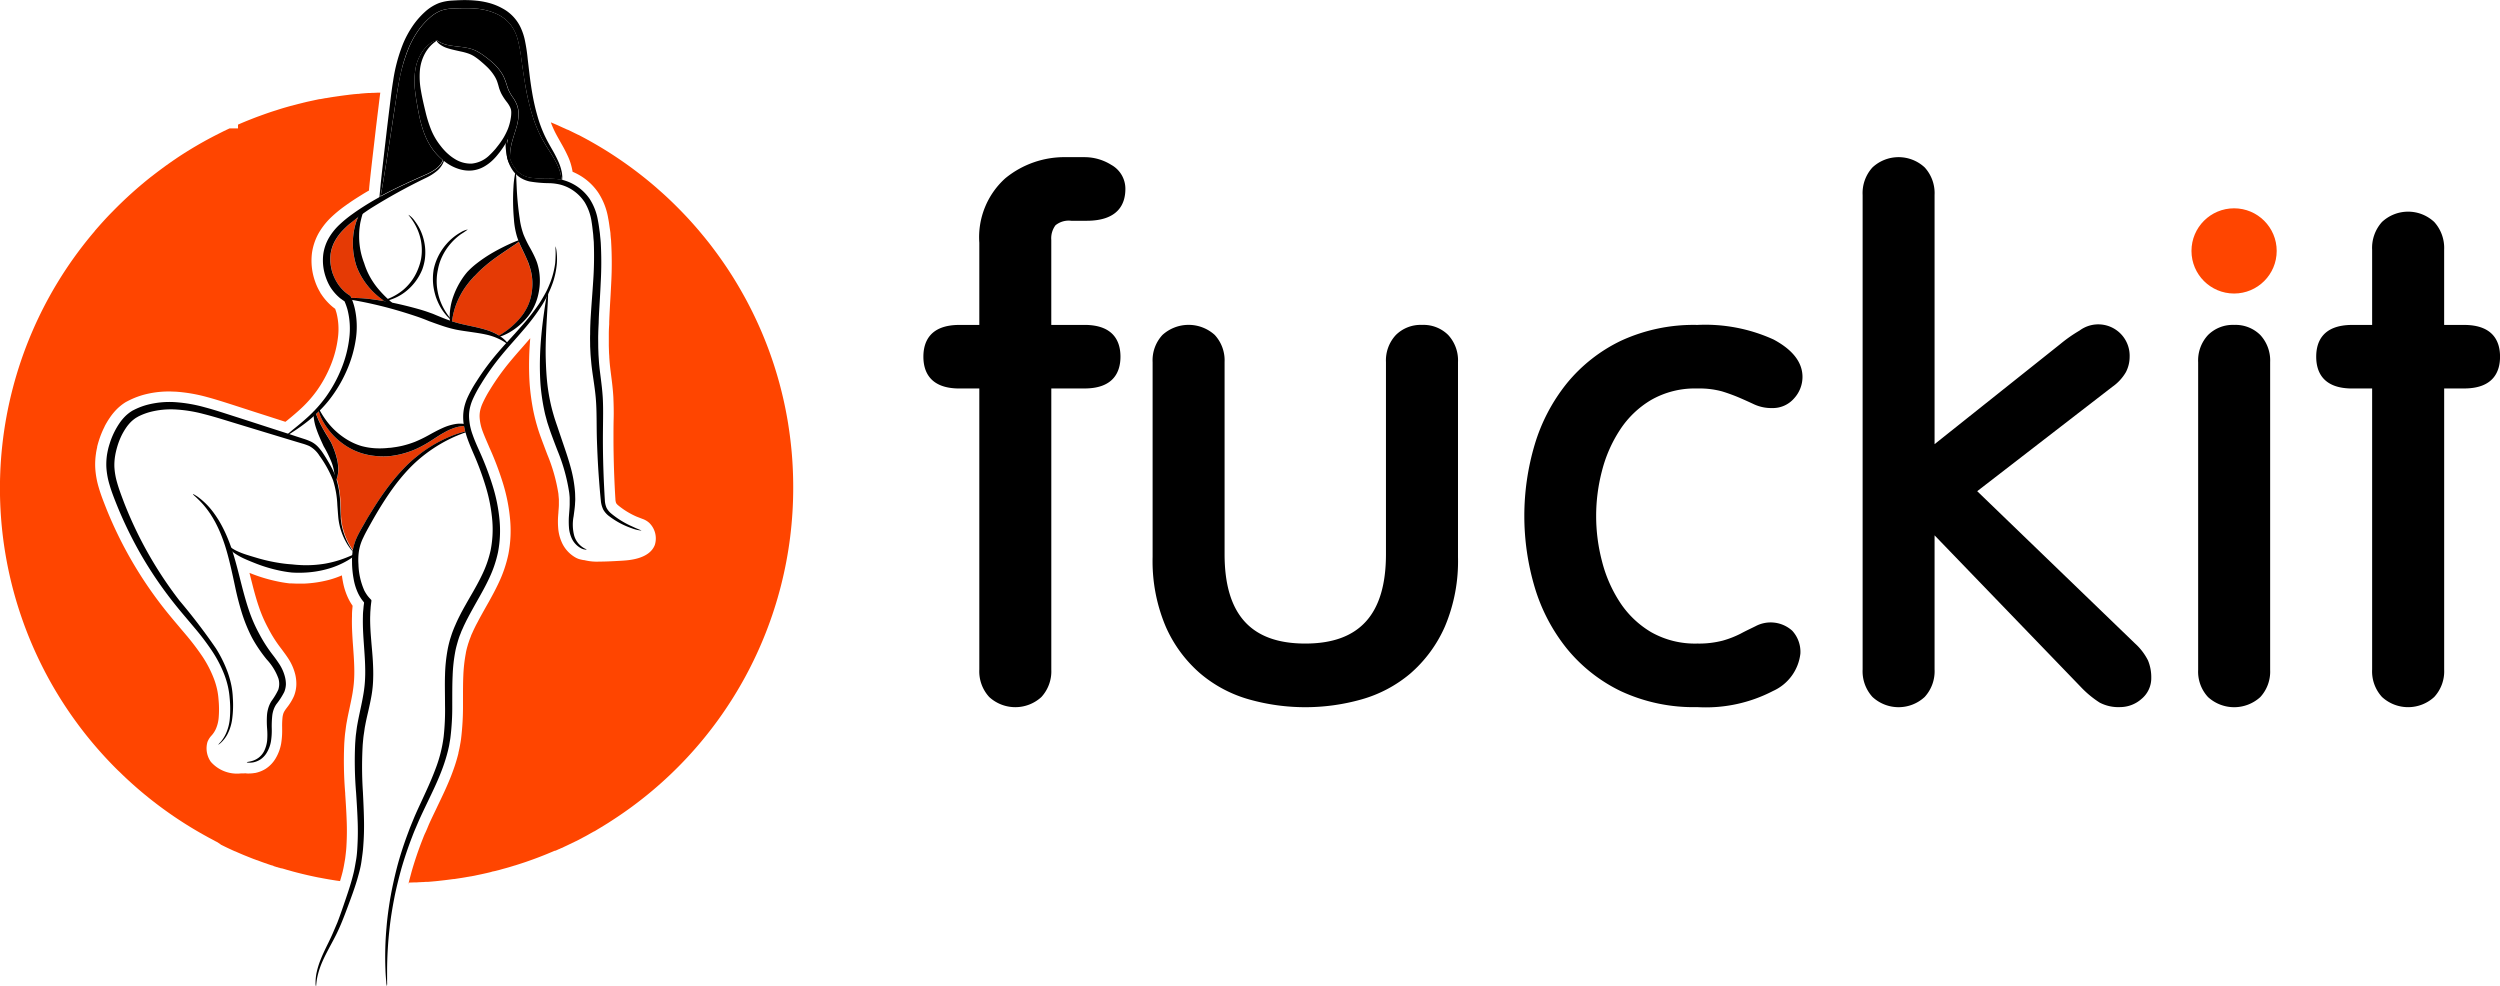<svg xmlns="http://www.w3.org/2000/svg" width="111.54" height="44" viewBox="0 0 111.54 44">
  <g id="Group_7737" data-name="Group 7737" transform="translate(-46 -11)">
    <g id="Group_10" data-name="Group 10" transform="translate(-582.488 -358.889)">
      <g id="Group_6" data-name="Group 6" transform="translate(669.685 376.9)">
        <g id="Group_5" data-name="Group 5">
          <path id="Path_12" data-name="Path 12" d="M660.808,377.425a.934.934,0,0,1,.7-.2h.686c1.431,0,1.731-.772,1.731-1.419a1.217,1.217,0,0,0-.627-1.074,2.251,2.251,0,0,0-1.166-.345h-.842a4.161,4.161,0,0,0-2.722.942,3.538,3.538,0,0,0-1.16,2.878v3.665h-.889c-1.327,0-1.606.77-1.606,1.417s.279,1.419,1.606,1.419h.889v12.538a1.693,1.693,0,0,0,.44,1.225,1.721,1.721,0,0,0,2.332,0,1.7,1.7,0,0,0,.44-1.225V384.707H662.1c1.327,0,1.606-.772,1.606-1.419s-.279-1.417-1.606-1.417h-1.481v-3.79A.973.973,0,0,1,660.808,377.425Z" transform="translate(-654.912 -374.386)"/>
          <path id="Path_13" data-name="Path 13" d="M673.492,379.187a1.566,1.566,0,0,0-1.165.449,1.661,1.661,0,0,0-.443,1.211v8.567c0,2.685-1.177,3.99-3.6,3.99s-3.6-1.3-3.6-3.99v-8.567a1.672,1.672,0,0,0-.44-1.213,1.737,1.737,0,0,0-2.331,0,1.664,1.664,0,0,0-.44,1.215v8.69a7.476,7.476,0,0,0,.582,3.1,5.879,5.879,0,0,0,1.544,2.1,5.8,5.8,0,0,0,2.19,1.16,9.214,9.214,0,0,0,4.992,0,5.832,5.832,0,0,0,2.193-1.16,5.93,5.93,0,0,0,1.542-2.1,7.487,7.487,0,0,0,.582-3.1v-8.69a1.668,1.668,0,0,0-.44-1.215A1.564,1.564,0,0,0,673.492,379.187Z" transform="translate(-651.245 -371.702)"/>
          <path id="Path_14" data-name="Path 14" d="M676.378,383.866a4.237,4.237,0,0,1,1.389-1.331,3.93,3.93,0,0,1,2.063-.511,3.857,3.857,0,0,1,1.1.129,7.909,7.909,0,0,1,.787.288q.355.154.647.292a1.846,1.846,0,0,0,.8.164,1.254,1.254,0,0,0,.987-.44,1.418,1.418,0,0,0,.368-.948c0-.65-.435-1.213-1.292-1.671a7.345,7.345,0,0,0-3.4-.65,7.725,7.725,0,0,0-3.41.708A7.067,7.067,0,0,0,674,381.8a8.017,8.017,0,0,0-1.43,2.732,11.168,11.168,0,0,0,0,6.355,8.017,8.017,0,0,0,1.43,2.735,7.06,7.06,0,0,0,2.417,1.907,7.7,7.7,0,0,0,3.41.711,6.493,6.493,0,0,0,3.38-.722,2.085,2.085,0,0,0,1.218-1.664,1.393,1.393,0,0,0-.365-1.024,1.437,1.437,0,0,0-1.637-.2c-.2.1-.421.2-.662.331a4.379,4.379,0,0,1-.8.312,4.229,4.229,0,0,1-1.135.131,3.961,3.961,0,0,1-2.063-.511,4.247,4.247,0,0,1-1.391-1.333,6.044,6.044,0,0,1-.8-1.835,7.944,7.944,0,0,1,0-4.022A6.067,6.067,0,0,1,676.378,383.866Z" transform="translate(-645.296 -371.702)"/>
          <path id="Path_15" data-name="Path 15" d="M693.943,396.084l-7.041-6.794,6.021-4.651a2.064,2.064,0,0,0,.613-.661,1.489,1.489,0,0,0,.167-.684,1.4,1.4,0,0,0-2.237-1.169,6.407,6.407,0,0,0-.857.6L685,387.191V376.074a1.7,1.7,0,0,0-.44-1.228,1.71,1.71,0,0,0-2.332,0,1.7,1.7,0,0,0-.438,1.23v21.163a1.7,1.7,0,0,0,.438,1.23,1.713,1.713,0,0,0,2.332,0,1.7,1.7,0,0,0,.44-1.23v-5.979l6.523,6.763a4.471,4.471,0,0,0,.844.7,1.8,1.8,0,0,0,.912.2,1.444,1.444,0,0,0,.948-.36,1.2,1.2,0,0,0,.441-.942,1.956,1.956,0,0,0-.145-.778A2.6,2.6,0,0,0,693.943,396.084Z" transform="translate(-639.884 -374.386)"/>
          <path id="Path_16" data-name="Path 16" d="M693,379.187a1.564,1.564,0,0,0-1.165.451,1.662,1.662,0,0,0-.441,1.215v13.723a1.666,1.666,0,0,0,.441,1.216,1.73,1.73,0,0,0,2.331,0,1.677,1.677,0,0,0,.44-1.214V380.852a1.677,1.677,0,0,0-.44-1.215A1.568,1.568,0,0,0,693,379.187Z" transform="translate(-634.518 -371.702)"/>
          <path id="Path_17" data-name="Path 17" d="M701.366,381h-.887v-3.354a1.727,1.727,0,0,0-.441-1.238,1.706,1.706,0,0,0-2.334,0,1.727,1.727,0,0,0-.438,1.238V381h-.889c-1.328,0-1.606.77-1.606,1.417s.278,1.419,1.606,1.419h.889v12.538a1.69,1.69,0,0,0,.44,1.225,1.72,1.72,0,0,0,2.331,0,1.69,1.69,0,0,0,.443-1.225V383.835h.887c1.328,0,1.606-.772,1.606-1.419S702.694,381,701.366,381Z" transform="translate(-632.628 -373.514)"/>
        </g>
        <circle id="Ellipse_3" data-name="Ellipse 3" cx="1.751" cy="1.751" r="1.751" transform="translate(56.728 2.433)" fill="#ff4500" stroke="#ff4500" stroke-width="0.3"/>
      </g>
      <g id="Group_9" data-name="Group 9" transform="translate(628.488 369.889)">
        <path id="Path_18" data-name="Path 18" d="M643.639,407.722l-.02,0-.089-.013-.006,0c-.27-.041-.533-.086-.784-.136l-.008,0-.115-.023c-.285-.058-.568-.123-.839-.193-.045-.011-.087-.022-.13-.034-.07-.017-.136-.036-.2-.055l-.078-.022-.075-.02-.151-.045-.058-.017-.009,0-.008,0-.025-.008-.019,0-.078-.025-.011,0-.056-.019-.03-.009h-.008l-.009,0,.008,0-.125-.039-.025-.009-.012-.013-.108-.028-.053-.019h0l-.061-.02-.167-.058-.017-.006,0,0-.125-.045-.146-.055-.059-.022-.014,0,0,0,0,0c-.086-.033-.2-.076-.315-.123l-.249-.1-.078-.033c-.1-.042-.2-.086-.3-.131l-.008,0-.027-.012-.019-.008c-.047-.02-.093-.042-.14-.064-.137-.062-.26-.122-.379-.181l-.025-.013-.011-.006-.008,0L638.2,406l-.028-.016-.055-.027-.1-.055-.141-.075-.059-.031-.03-.016-.129-.072-.055-.03a17.816,17.816,0,0,1-2.655-1.81c-.346-.285-.684-.586-1.005-.895q-.1-.1-.2-.192a17.771,17.771,0,0,1-1.732-1.986l-.056-.076-.025-.034a17.562,17.562,0,0,1-1.384-2.2c-.03-.055-.059-.111-.087-.167a17.681,17.681,0,0,1,2.123-19.434c.042-.051.086-.1.13-.153l0-.006c.259-.3.527-.6.8-.873a18.015,18.015,0,0,1,1.712-1.545l.016-.012.039-.028.011-.009c.192-.151.394-.3.6-.452l.03-.02.011-.008c.111-.079.224-.159.351-.245.034-.022.068-.045.1-.069l0,0a17.521,17.521,0,0,1,1.843-1.073l.115-.058.072-.036.033-.017.017-.008.129-.062h0l.1-.047.042-.019h.374v-.168c.19-.083.377-.161.558-.232.126-.05.254-.1.388-.148h0l.123-.045c.178-.064.344-.122.508-.175l.087-.028h.006l.069-.023c.1-.033.2-.064.3-.094l.069-.02c.092-.026.186-.053.279-.078l.009,0,.078-.022.067-.017.072-.019.064-.017.093-.023.076-.019.033-.008.028-.008.069-.016.076-.019.084-.019.039-.008.053-.012.154-.033h0l.1-.022.055-.011h-.006l.109-.022.019,0,.011,0,.07-.012h0l.048-.009.07-.014.052-.009.019,0,.1-.017.031-.006h.008l.039-.008.056-.009.061-.009.055-.009h.013l.04-.008.013,0,.086-.014.072-.009.047-.008.223-.03.142-.017.053-.008.076-.008c.063-.008.126-.014.19-.02l.011,0,.1-.009h.059l.022-.008c.1-.009.207-.019.32-.026l.09-.006.047,0,.028,0,.086-.006.073,0,.184-.009.03,0h0l.064,0h0c-.03.212-.054.419-.078.619l-.039.316c-.025.2-.048.405-.073.6-.068.6-.134,1.154-.189,1.628-.056.5-.1.889-.123,1.16l0,.042q-.178.1-.346.206c-.262.161-.49.312-.7.463a5.754,5.754,0,0,0-.664.546,3.132,3.132,0,0,0-.55.711,2.572,2.572,0,0,0-.282.834,2.767,2.767,0,0,0,.136,1.3,2.5,2.5,0,0,0,.228.488l0,.006.016.031.02.025,0,0a2.6,2.6,0,0,0,.517.582l.013.011.092.07.006,0h0c.025.064.047.137.065.2a2.943,2.943,0,0,1,.066,1.056,4.807,4.807,0,0,1-.323,1.26,5.545,5.545,0,0,1-.633,1.155,5.356,5.356,0,0,1-.772.853c-.2.182-.387.335-.536.457l-.084.067-.106-.034-.641-.207-.591-.189-.776-.251-.26-.084c-.36-.115-.734-.235-1.105-.335a7.078,7.078,0,0,0-1.422-.246c-.094,0-.187-.008-.281-.008a4.31,4.31,0,0,0-1.1.136,3.574,3.574,0,0,0-.61.221c-.037.017-.069.034-.1.048l-.034.019c-.027.012-.059.031-.1.051l-.008.006c-.028.017-.053.033-.079.051a2.435,2.435,0,0,0-.25.2l0,0a2.588,2.588,0,0,0-.371.438,3.644,3.644,0,0,0-.234.39l0,.008a3.976,3.976,0,0,0-.249.608c-.045.139-.07.239-.081.284l0,.023c-.009.042-.03.129-.051.259l0,.009a3.3,3.3,0,0,0-.036.65,3.82,3.82,0,0,0,.164.909c.087.3.206.6.352.97a18.133,18.133,0,0,0,2.649,4.52c.189.235.384.466.572.688.1.122.206.243.306.363a11.158,11.158,0,0,1,.752.992,5.11,5.11,0,0,1,.5.973,3.393,3.393,0,0,1,.14.466,3.041,3.041,0,0,1,.065.447,4.537,4.537,0,0,1,.008.82v0a1.575,1.575,0,0,1-.131.518,1.155,1.155,0,0,1-.167.26l-.009.011a.877.877,0,0,0-.187.285v-.008a1.039,1.039,0,0,0,.143.907,1.551,1.551,0,0,0,1.338.519c.067,0,.139,0,.21-.006a.582.582,0,0,0,.078.009.805.805,0,0,0,.089,0,1.578,1.578,0,0,0,.242-.022l.016,0a1.412,1.412,0,0,0,.474-.187l0,0a1.412,1.412,0,0,0,.457-.486,1.967,1.967,0,0,0,.234-.644,3.522,3.522,0,0,0,.044-.653v-.07a3.651,3.651,0,0,1,.017-.444.966.966,0,0,1,.039-.176.61.61,0,0,1,.07-.133l.006-.011c.025-.037.058-.081.092-.126a2.364,2.364,0,0,0,.3-.493,1.492,1.492,0,0,0,.109-.508,1.775,1.775,0,0,0-.047-.46,2.312,2.312,0,0,0-.309-.712c-.1-.154-.2-.285-.284-.4l-.042-.056a5.745,5.745,0,0,1-.535-.828l-.034-.065a6.049,6.049,0,0,1-.418-.957c-.092-.265-.19-.6-.3-1.038-.026-.1-.055-.212-.081-.32l-.041-.162.13.052a7.107,7.107,0,0,0,1.122.33c.271.058.482.081.55.089l.011,0,.03,0h.036c.053,0,.162.009.313.009q.11,0,.22,0a5.216,5.216,0,0,0,1.137-.168,4.261,4.261,0,0,0,.575-.2c.013.1.026.187.044.276a2.986,2.986,0,0,0,.239.748,2.322,2.322,0,0,0,.195.332l-.013.147c-.009.084-.013.165-.014.237l0,.079v.009c-.013.4.009.767.033,1.14l.017.234c.017.242.034.471.042.674.013.271.014.5.006.67v.006a4.977,4.977,0,0,1-.059.6l-.006.04c0,.014-.036.237-.123.638l-.026.125c-.037.168-.078.36-.117.58-.016.08-.027.154-.037.224l-.008.061-.02.159c-.019.129-.028.259-.038.384l-.008.112a17.432,17.432,0,0,0,.041,2.245l0,.036c.025.376.05.764.064,1.151a11.217,11.217,0,0,1-.01,1.172v.009c-.008.145-.025.292-.044.449l-.014.108-.023.133c-.025.145-.048.282-.081.41l0,.006c-.037.154-.081.305-.123.447Z" transform="translate(-628.488 -368.416)" fill="#ff4500"/>
        <path id="Path_19" data-name="Path 19" d="M640.169,407.4c.047-.192.1-.39.154-.591.128-.447.285-.915.469-1.389l.044-.111c.031-.081.062-.159.1-.234s.153-.358.153-.358c.1-.226.209-.448.321-.683l.072-.153c.21-.435.426-.885.608-1.352.111-.288.2-.549.268-.8.019-.067.036-.131.052-.195l0-.019.044-.192c.011-.053.019-.1.027-.143l.011-.065.011-.058c.008-.05.017-.1.025-.165a12.029,12.029,0,0,0,.087-1.525v-.267c0-.363,0-.708.014-1.023a6.826,6.826,0,0,1,.114-1.018l0-.009a3.262,3.262,0,0,1,.083-.334l.016-.059c.022-.062.042-.122.061-.181.013-.031.025-.062.036-.094l.028-.07,0-.006c.016-.042.034-.086.055-.128l0,0,.061-.136.031-.065c.028-.056.053-.108.075-.153l.072-.134.047-.091.009-.016c.023-.047.173-.321.44-.792.132-.237.293-.527.457-.878a5.681,5.681,0,0,0,.427-1.268,5.529,5.529,0,0,0,.075-1.556,7.83,7.83,0,0,0-.324-1.625,13.671,13.671,0,0,0-.607-1.592l-.017-.042c-.1-.234-.2-.457-.281-.678a2.1,2.1,0,0,1-.131-.63,1.263,1.263,0,0,1,.023-.276,1.662,1.662,0,0,1,.094-.292,5.1,5.1,0,0,1,.348-.65,10.661,10.661,0,0,1,.883-1.235c.185-.224.377-.444.564-.656.115-.131.234-.267.348-.4-.028.338-.045.645-.05.929-.009.407,0,.8.028,1.175a10.143,10.143,0,0,0,.143,1.052l0,.006c.028.139.059.279.093.418l.022.084c.023.091.047.176.07.253.034.118.07.231.1.318h0c.055.168.34.915.352.948a7.624,7.624,0,0,1,.5,1.771c0,.045.008.094.011.145l.008.089c0,.05,0,.1,0,.147v.081c0,.1-.011.212-.02.326,0,.053-.008.1-.011.157a3.59,3.59,0,0,0,0,.568,1.9,1.9,0,0,0,.14.592,1.458,1.458,0,0,0,.664.742,1.048,1.048,0,0,0,.145.059l.013,0,.026.009.042.009a.81.81,0,0,0,.115.022h.017a2.3,2.3,0,0,0,.677.066c.271,0,.624-.016,1.045-.042.295-.02,1.188-.08,1.427-.7a.969.969,0,0,0-.253-.99l0,0a.866.866,0,0,0-.292-.171c-.064-.025-.153-.059-.259-.1a3.483,3.483,0,0,1-.831-.507.4.4,0,0,1-.09-.1.54.54,0,0,1-.033-.178c-.016-.245-.03-.518-.044-.833-.026-.617-.041-1.232-.042-1.824,0-.318,0-.638.008-.937s0-.631-.014-.964c-.02-.349-.062-.68-.1-.973-.031-.242-.059-.471-.073-.677l-.008-.118c0-.075-.009-.145-.012-.209l-.009-.309v-.133c0-.142,0-.263,0-.368v-.008c0-.217.013-.371.017-.454l0-.069v-.006c0-.027.006-.195.023-.532.006-.117.014-.251.022-.4.016-.254.031-.542.047-.868a16.287,16.287,0,0,0-.006-1.807c0-.056-.009-.109-.014-.164l-.008-.087v-.006l-.006-.065c0-.061-.011-.129-.022-.2l-.019-.128c-.017-.125-.034-.253-.062-.388a2.969,2.969,0,0,0-.447-1.152,2.561,2.561,0,0,0-.962-.842c-.059-.031-.119-.058-.181-.084,0-.03-.009-.061-.016-.094a2.552,2.552,0,0,0-.176-.563,6.576,6.576,0,0,0-.309-.6l-.019-.034c-.1-.182-.214-.371-.307-.572-.048-.108-.1-.22-.14-.337l.011,0c.1.042.206.087.306.131l.195.09.058.026c.058.025.111.05.164.076l.008,0,.009,0,.016.008.019.009.037.017c.157.078.287.142.407.2l.008,0,.083.044.02.011c.427.225.85.469,1.254.725.129.083.26.168.39.256a17.76,17.76,0,0,1,1.721,1.316l.05.045.006.006c.4.345.787.719,1.163,1.112.3.313.591.642.864.976.047.055.09.109.134.164l.031.039.081.1v0l.1.129c.044.058.087.114.129.171.313.415.611.85.886,1.291.106.171.214.351.318.533s.195.345.287.518a17.6,17.6,0,0,1,1.169,2.736l.016.048a17.718,17.718,0,0,1,.535,2.047l.033.173c.034.181.066.36.092.538.056.357.1.716.134,1.069l.011.12c.045.511.067,1.037.067,1.556a17.648,17.648,0,0,1-8.095,14.869l-.092.059-.062.041c-.15.094-.276.171-.395.242-.055.033-.109.065-.164.1l-.041.023-.036.02-.008,0-.015.009-.066.037-.017.009-.123.069-.031.019.011-.006-.1.055c-.033.019-.065.036-.1.053l-.02.011-.223.119-.12.061-.006,0-.073.037-.055.028-.006,0-.012.006-.232.112-.26.122-.006,0-.1.047h-.006l-.026.012-.067.03-.016.008-.028.011-.012.006-.011,0-.016.008-.012,0-.011,0c-.051.023-.1.045-.157.067l-.167.07-.084.034-.042.017c-.187.075-.383.15-.583.221l-.136.048-.111.039-.051.017-.075.025,0,0c-.076.025-.153.051-.231.075l-.129.041-.006,0c-.157.05-.324.1-.5.146l-.072.02-.045.013-.1.028-.039.009-.1.026h0l-.042.009-.128.026-.009.008-.075.019-.143.034-.087.019-.148.033,0,0c-.092.02-.179.037-.26.055l-.076.016-.045.008-.089.017-.014,0c-.048.009-.1.019-.148.026l-.008,0-.279.048-.293.045-.034,0-.126.017-.268.034-.053.006-.139.016c-.129.016-.26.028-.4.04l-.156.013-.065,0h-.036l-.1.008-.044,0-.094.006c-.055,0-.106.006-.158.009h0l-.089,0h-.008l-.251.009Z" transform="translate(-621.958 -367.923)" fill="#ff4500"/>
        <g id="Group_8" data-name="Group 8" transform="translate(4.737)">
          <g id="Group_7" data-name="Group 7">
            <path id="Path_20" data-name="Path 20" d="M647.451,377.784l-.02,0a2.437,2.437,0,0,0-.49-.051,5.567,5.567,0,0,1-.876-.044,1.177,1.177,0,0,1-.363-.125,1.108,1.108,0,0,1-.277-.228,1.359,1.359,0,0,1-.186-.281c-.031-.067-.061-.134-.084-.2h0a1.392,1.392,0,0,1,0-.215,2.7,2.7,0,0,1,.09-.55c.026-.1.058-.2.09-.306s.07-.214.1-.327a2.028,2.028,0,0,0,.1-.709,1.136,1.136,0,0,0-.083-.348,1.621,1.621,0,0,0-.15-.273,2.084,2.084,0,0,1-.206-.345c-.036-.086-.053-.148-.059-.161s-.025-.079-.061-.185c-.02-.055-.042-.123-.076-.2a1.509,1.509,0,0,0-.136-.248,2.336,2.336,0,0,0-.447-.493c-.089-.076-.184-.15-.281-.221a2.865,2.865,0,0,0-.313-.206,1.534,1.534,0,0,0-.355-.145,2.812,2.812,0,0,0-.351-.065c-.224-.028-.427-.05-.6-.083a1.373,1.373,0,0,1-.387-.133l-.058-.033-.042-.028c-.022-.014-.037-.022-.042-.017s-.086.009-.212.081a1.323,1.323,0,0,0-.211.159,1.542,1.542,0,0,0-.223.262,1.986,1.986,0,0,0-.313.8,3.471,3.471,0,0,0-.008.985c.019.165.045.329.072.49s.056.318.087.472a5.449,5.449,0,0,0,.226.845,3.272,3.272,0,0,0,.282.592,2.541,2.541,0,0,0,.165.239,2.629,2.629,0,0,0,.2.228c.055.056.122.12.2.187a.945.945,0,0,1-.064.123,1.08,1.08,0,0,1-.271.282,2.368,2.368,0,0,1-.455.248c-.557.248-1.266.56-1.982.949.013-.067.03-.153.048-.256.05-.274.114-.666.189-1.138s.161-1.026.253-1.618c.045-.3.092-.6.139-.917s.095-.63.15-.945a7.7,7.7,0,0,1,.5-1.791,4.259,4.259,0,0,1,.416-.739,3.179,3.179,0,0,1,.508-.56,1.64,1.64,0,0,1,.525-.32,1.813,1.813,0,0,1,.483-.081c.3-.014.488-.014.522-.014s.217-.006.5.016a2.672,2.672,0,0,1,1.046.287,1.667,1.667,0,0,1,.527.438,1.889,1.889,0,0,1,.324.7,6.846,6.846,0,0,1,.156.857c.042.3.084.6.134.907a10.447,10.447,0,0,0,.411,1.76,6.177,6.177,0,0,0,.324.767c.122.237.256.448.377.638s.228.368.31.53a2.256,2.256,0,0,1,.173.433A1.759,1.759,0,0,1,647.451,377.784Z" transform="translate(-627.135 -369.758)"/>
            <path id="Path_21" data-name="Path 21" d="M644.98,379.076a2.353,2.353,0,0,1-.075.331,2.3,2.3,0,0,1-.125.323,2.443,2.443,0,0,1-.391.568,3.361,3.361,0,0,1-.446.416,4.767,4.767,0,0,1-.412.281l-.017-.011a2.424,2.424,0,0,0-.541-.238c-.206-.065-.43-.117-.65-.164s-.441-.094-.641-.148c-.09-.025-.178-.051-.26-.078.009-.061.02-.136.037-.22a3.233,3.233,0,0,1,.257-.778,3.534,3.534,0,0,1,.435-.7,2.65,2.65,0,0,1,.182-.214c.047-.051.078-.083.084-.089s.12-.139.3-.3a6.643,6.643,0,0,1,.691-.557c.262-.189.533-.363.733-.5a3.188,3.188,0,0,0,.263-.187c.064.157.134.3.193.424.089.179.158.329.2.438s.064.176.069.19a2.4,2.4,0,0,1,.134.614A2.511,2.511,0,0,1,644.98,379.076Z" transform="translate(-625.994 -366.022)" fill="#e53a05"/>
            <path id="Path_22" data-name="Path 22" d="M640.323,379.818l-.045.017c-.128-.022-.254-.04-.376-.058-.221-.031-.429-.05-.606-.062s-.314-.013-.416-.009l-.02-.048-.011-.028-.006-.014-.011-.008-.05-.033-.061-.041a.286.286,0,0,1-.042-.03l-.076-.061a1.636,1.636,0,0,1-.128-.123,1.777,1.777,0,0,1-.231-.3,1.832,1.832,0,0,1-.176-.357,1.958,1.958,0,0,1-.1-.391,1.832,1.832,0,0,1-.013-.51,1.712,1.712,0,0,1,.176-.563,2.369,2.369,0,0,1,.4-.541,4.8,4.8,0,0,1,.561-.486l.081-.061c-.016.036-.03.073-.047.112-.022.065-.048.136-.069.21a2.826,2.826,0,0,0-.092.477,3.315,3.315,0,0,0,.142,1.372,2.915,2.915,0,0,0,.182.4,3.27,3.27,0,0,0,.223.352,3.346,3.346,0,0,0,.3.356A3.438,3.438,0,0,0,640.323,379.818Z" transform="translate(-627.941 -366.411)" fill="#e53a05"/>
            <path id="Path_23" data-name="Path 23" d="M644.191,382.564l-.02,0c-.1.023-.242.064-.421.126a5.963,5.963,0,0,0-1.389.731,6.029,6.029,0,0,0-.812.678,8.8,8.8,0,0,0-.772.893c-.248.326-.485.677-.712,1.043-.114.182-.224.368-.335.555s-.22.376-.321.577a2.465,2.465,0,0,0-.227.649l-.006.031a2.9,2.9,0,0,1-.221-.368,3.129,3.129,0,0,1-.246-.694,2.583,2.583,0,0,1-.059-.447c-.009-.161-.014-.331-.022-.51a4.287,4.287,0,0,0-.17-1.158l0-.008a.846.846,0,0,0,.047-.17,1.372,1.372,0,0,0,.024-.279,2.357,2.357,0,0,0-.034-.321,3.254,3.254,0,0,0-.173-.578c-.061-.156-.111-.259-.115-.27s-.061-.1-.139-.235-.182-.3-.273-.468a3.907,3.907,0,0,1-.223-.476l-.034-.087c.042-.037.083-.075.123-.115a1.879,1.879,0,0,0,.2.468,3.118,3.118,0,0,0,.929,1.013,2.889,2.889,0,0,0,.673.349,2.948,2.948,0,0,0,.656.15,3.253,3.253,0,0,0,.488.025c.123,0,.2-.009.214-.011s.087-.008.2-.028a3.75,3.75,0,0,0,.452-.1,4.028,4.028,0,0,0,.591-.223,5.306,5.306,0,0,0,.614-.346c.2-.126.388-.253.574-.357a2.574,2.574,0,0,1,.522-.229,1.552,1.552,0,0,1,.363-.062C644.149,382.4,644.169,382.481,644.191,382.564Z" transform="translate(-628.169 -363.305)" fill="#e53a05"/>
            <path id="Path_24" data-name="Path 24" d="M643.741,374.439a.579.579,0,0,1-.026.14.732.732,0,0,1-.048.122,1.06,1.06,0,0,1-.267.33,2.327,2.327,0,0,1-.46.293,25.833,25.833,0,0,0-2.509,1.384c-.119.078-.235.159-.351.24-.069.048-.136.1-.2.15h0l-.081.061c-.1.08-.2.158-.3.237-.047.041-.094.081-.137.123s-.087.083-.128.126a2.325,2.325,0,0,0-.4.541,1.711,1.711,0,0,0-.176.563,1.827,1.827,0,0,0,.013.51c.009.056.02.111.033.162a.935.935,0,0,0,.026.1c.008.031.019.061.028.09l.016.04a2.014,2.014,0,0,0,.176.357,1.765,1.765,0,0,0,.231.3,1.644,1.644,0,0,0,.128.123l.076.061a.28.28,0,0,0,.042.03l.061.041.048.033.012.008v0l.006.012.011.028.02.048.016.039.019.045c.011.026.022.054.031.084a2.817,2.817,0,0,1,.084.282,3.732,3.732,0,0,1,.056,1.356,5.461,5.461,0,0,1-.419,1.451,6,6,0,0,1-.762,1.278,5.077,5.077,0,0,1-.432.486l-.023.023-.022.02c-.041.04-.08.078-.122.115s-.072.066-.106.1c-.07.062-.137.119-.2.172a8.249,8.249,0,0,1-.731.527c-.055.036-.1.067-.143.092-.094.058-.148.084-.153.076s.03-.039.1-.1c.041-.036.094-.079.157-.133.167-.137.41-.327.683-.575a5.9,5.9,0,0,0,.837-.928,6.047,6.047,0,0,0,.688-1.257,5.2,5.2,0,0,0,.354-1.386,3.428,3.428,0,0,0-.08-1.236,2.575,2.575,0,0,0-.081-.249c-.014-.039-.03-.076-.045-.112l-.012-.025v0l0,0h0l-.006,0-.027-.019a.405.405,0,0,1-.053-.036c-.033-.025-.066-.048-.1-.072-.059-.05-.114-.1-.159-.145a2.187,2.187,0,0,1-.284-.357,2.287,2.287,0,0,1-.2-.43,2.342,2.342,0,0,1-.112-.463,2.24,2.24,0,0,1,0-.6,2.033,2.033,0,0,1,.228-.67,2.638,2.638,0,0,1,.468-.6,5.363,5.363,0,0,1,.609-.5c.214-.156.437-.3.663-.441.184-.112.368-.218.553-.32l.05-.027c.716-.39,1.425-.7,1.982-.949a2.368,2.368,0,0,0,.455-.248,1.083,1.083,0,0,0,.271-.282,1.055,1.055,0,0,0,.064-.123c.053-.122.053-.2.065-.2S643.746,374.375,643.741,374.439Z" transform="translate(-628.648 -367.399)"/>
            <path id="Path_25" data-name="Path 25" d="M642.658,388.18l-.009,0h0l-.028-.022a1.131,1.131,0,0,1-.091-.089l-.006-.008a2.12,2.12,0,0,1-.279-.387,2.879,2.879,0,0,1-.287-.7,2.775,2.775,0,0,1-.079-.465c-.014-.162-.025-.334-.039-.51a4.209,4.209,0,0,0-.192-1.112,5.062,5.062,0,0,0-.61-1.1,1.216,1.216,0,0,0-.451-.427,2.423,2.423,0,0,0-.312-.111l-.335-.1-1.369-.415-1.374-.418c-.455-.139-.9-.279-1.335-.388a6.226,6.226,0,0,0-1.264-.2,3.675,3.675,0,0,0-1.127.117,2.732,2.732,0,0,0-.469.176c-.036.017-.07.037-.1.055l-.045.025-.044.03a1.7,1.7,0,0,0-.164.134,1.872,1.872,0,0,0-.248.3,2.991,2.991,0,0,0-.176.3,3.2,3.2,0,0,0-.192.483c-.037.123-.056.2-.062.226s-.025.1-.045.221a2.564,2.564,0,0,0-.034.486,3.068,3.068,0,0,0,.123.714c.075.271.189.572.313.9a17.692,17.692,0,0,0,2.468,4.362,26.74,26.74,0,0,1,1.626,2.13,5.588,5.588,0,0,1,.544,1.118,4.271,4.271,0,0,1,.15.557,3.67,3.67,0,0,1,.061.535,4.637,4.637,0,0,1-.028.934,2.06,2.06,0,0,1-.214.691,1.449,1.449,0,0,1-.281.368.609.609,0,0,1-.131.1l0,0a.828.828,0,0,1,.106-.122,1.675,1.675,0,0,0,.24-.377,2.044,2.044,0,0,0,.173-.67,4.946,4.946,0,0,0-.006-.91,3.763,3.763,0,0,0-.075-.511,3.932,3.932,0,0,0-.159-.53,5.524,5.524,0,0,0-.552-1.066,11.155,11.155,0,0,0-.784-1.035c-.285-.343-.585-.686-.871-1.046a17.674,17.674,0,0,1-1.528-2.239,18.148,18.148,0,0,1-1.051-2.158c-.133-.331-.253-.636-.337-.928a3.425,3.425,0,0,1-.145-.8,2.935,2.935,0,0,1,.031-.56c.023-.136.044-.22.05-.249s.028-.115.072-.251a3.358,3.358,0,0,1,.218-.533,3.3,3.3,0,0,1,.2-.341,2.146,2.146,0,0,1,.3-.36,1.968,1.968,0,0,1,.2-.162l.059-.039a.685.685,0,0,1,.064-.036c.039-.019.078-.041.119-.059a3.014,3.014,0,0,1,.532-.193,3.955,3.955,0,0,1,1.23-.112,6.582,6.582,0,0,1,1.325.231c.446.119.89.268,1.342.412s.909.293,1.366.441l1,.323.058.019.3.1.335.108a2.531,2.531,0,0,1,.342.133,1.084,1.084,0,0,1,.3.226,2.049,2.049,0,0,1,.221.281c.125.19.238.377.344.571.055.1.106.2.151.306s.076.184.107.278l0,.008a4.289,4.289,0,0,1,.17,1.158c.008.179.013.349.022.51l0,.061c0,.039.006.078.011.115s.009.075.016.111l.008.055c.006.036.014.072.022.106.016.07.033.136.051.2.023.08.05.154.076.224.039.1.078.189.119.27a2.893,2.893,0,0,0,.221.368h0A1.329,1.329,0,0,1,642.658,388.18Z" transform="translate(-631.526 -363.46)"/>
            <path id="Path_26" data-name="Path 26" d="M638.154,392.515a1.015,1.015,0,0,1-.073.343,3.185,3.185,0,0,1-.348.541,1,1,0,0,0-.126.246,1.216,1.216,0,0,0-.062.271,4.462,4.462,0,0,0-.022.578,3.1,3.1,0,0,1-.036.568,1.453,1.453,0,0,1-.178.49.943.943,0,0,1-.3.323.956.956,0,0,1-.313.125.9.9,0,0,1-.212.012c-.048,0-.073-.009-.073-.016s.025-.014.072-.022a1.51,1.51,0,0,0,.195-.047.9.9,0,0,0,.268-.142.871.871,0,0,0,.242-.3,1.441,1.441,0,0,0,.128-.447,3.217,3.217,0,0,0,0-.536,4.344,4.344,0,0,1-.006-.608,1.507,1.507,0,0,1,.061-.324,1.226,1.226,0,0,1,.142-.309,3.072,3.072,0,0,0,.3-.5.835.835,0,0,0,.008-.5,2.476,2.476,0,0,0-.524-.854,6.7,6.7,0,0,1-.471-.655c-.107-.171-.167-.284-.179-.306s-.075-.14-.162-.334a6.982,6.982,0,0,1-.3-.792c-.1-.326-.2-.7-.287-1.109s-.176-.828-.281-1.244c-.053-.209-.109-.415-.173-.616s-.134-.393-.211-.578-.16-.355-.245-.516c-.047-.078-.087-.158-.134-.228l-.067-.108c-.023-.034-.047-.067-.07-.1a3.759,3.759,0,0,0-.5-.58c-.064-.065-.122-.112-.158-.147s-.055-.056-.051-.061.03,0,.073.031a1.347,1.347,0,0,1,.184.12,3.168,3.168,0,0,1,.566.55l.078.1.076.106c.053.072.1.15.153.229a5.806,5.806,0,0,1,.281.521c.089.187.17.382.245.585.019.052.037.1.055.156s.04.122.059.182c.031.1.061.19.087.285.123.421.224.845.327,1.243s.206.764.312,1.074a6.592,6.592,0,0,0,.463,1.056,6.453,6.453,0,0,0,.594.926c.1.128.2.267.305.427a1.886,1.886,0,0,1,.246.563A1.311,1.311,0,0,1,638.154,392.515Z" transform="translate(-630.135 -361.986)"/>
            <path id="Path_27" data-name="Path 27" d="M640.552,386.043a2.086,2.086,0,0,1-.2.131,3.778,3.778,0,0,1-.942.39,4.584,4.584,0,0,1-1.03.153,4.8,4.8,0,0,1-.516-.006,5.234,5.234,0,0,1-.533-.084,6.669,6.669,0,0,1-1.041-.307c-.184-.072-.359-.142-.525-.217a2.868,2.868,0,0,1-.44-.242,1.191,1.191,0,0,1-.1-.073.993.993,0,0,1-.167-.171l-.031-.048-.019-.039c-.009-.022-.011-.034-.006-.037s.017,0,.036.016l.031.025.042.033.055.041a1.838,1.838,0,0,0,.228.133,3.415,3.415,0,0,0,.441.173c.165.053.352.109.532.162a7.61,7.61,0,0,0,1.02.22c.284.042.483.05.505.053s.209.026.482.034a5.071,5.071,0,0,0,.978-.069,4.813,4.813,0,0,0,.934-.265c.107-.042.2-.083.268-.112a.538.538,0,0,1,.145-.05h0l.009,0C640.72,385.9,640.663,385.962,640.552,386.043Z" transform="translate(-629.581 -361.167)"/>
            <path id="Path_28" data-name="Path 28" d="M644.332,382.23c0,.006-.041.023-.123.053s-.24.087-.424.165a6.577,6.577,0,0,0-1.333.778,6.241,6.241,0,0,0-.77.686,8.777,8.777,0,0,0-.733.892c-.235.326-.46.677-.677,1.041-.109.184-.215.37-.32.558s-.212.377-.3.568a2.131,2.131,0,0,0-.193.582,2.7,2.7,0,0,0-.025.616,3.086,3.086,0,0,0,.262,1.171,1.705,1.705,0,0,0,.147.235,1.687,1.687,0,0,0,.114.131l.044.047.01.011,0,.006,0,.009,0,.034-.016.126-.016.143c0,.047-.008.1-.009.142-.009.094-.008.189-.013.281-.006.371.02.728.047,1.06s.058.644.073.926.022.533.014.745a5.186,5.186,0,0,1-.067.744c-.008.05-.051.3-.14.689-.044.193-.1.419-.147.675-.013.062-.025.128-.034.2s-.019.136-.03.207c-.023.142-.033.293-.048.447a17.191,17.191,0,0,0,.008,2.138c.019.39.039.8.047,1.207a11.592,11.592,0,0,1-.036,1.25c-.014.209-.047.418-.075.624s-.078.412-.134.61c-.076.287-.168.563-.263.831q-.056.157-.112.309c-.134.362-.263.713-.4,1.04-.069.164-.14.321-.214.471s-.151.292-.223.427c-.145.271-.277.518-.377.742a3.745,3.745,0,0,0-.215.6c-.089.341-.075.549-.094.549a.449.449,0,0,1-.017-.147c0-.05,0-.109.006-.179a2.336,2.336,0,0,1,.031-.239,3.531,3.531,0,0,1,.189-.625c.092-.234.215-.49.351-.764.067-.139.136-.282.2-.432s.132-.306.2-.469c.126-.326.245-.677.369-1.041l.089-.265c.094-.281.182-.569.254-.864.05-.193.079-.391.115-.589s.051-.4.062-.607a11.8,11.8,0,0,0,.009-1.222c-.015-.405-.041-.806-.067-1.2a17.108,17.108,0,0,1-.041-2.178c.012-.162.02-.32.042-.468.009-.075.019-.148.028-.218s.022-.14.034-.207c.048-.265.1-.494.14-.688.084-.385.122-.622.13-.67a5.381,5.381,0,0,0,.07-.7c.009-.2.006-.441-.006-.714s-.036-.582-.059-.918-.043-.7-.033-1.094c0-.1.006-.2.017-.3l.013-.15.02-.153,0-.014v-.008l-.009-.016-.03-.036-.051-.066a1.908,1.908,0,0,1-.172-.287,2.477,2.477,0,0,1-.2-.633,4.434,4.434,0,0,1-.072-.658c0-.1-.006-.209,0-.315,0-.036,0-.072.006-.109.006-.055.011-.112.02-.168l.008-.053h0l.006-.031a2.469,2.469,0,0,1,.228-.649c.1-.2.214-.388.321-.577s.221-.373.335-.555c.226-.366.465-.717.712-1.043a8.793,8.793,0,0,1,.772-.893h0l.05-.05.05-.048c.134-.128.271-.245.407-.352.1-.081.2-.157.3-.228a6.008,6.008,0,0,1,1.391-.731c.179-.062.323-.1.421-.126l.02,0A.39.39,0,0,1,644.332,382.23Z" transform="translate(-628.178 -362.991)"/>
            <path id="Path_29" data-name="Path 29" d="M647.172,377.692a3.644,3.644,0,0,1-.178.862,4.93,4.93,0,0,1-.206.5l-.006.014v0c-.023.047-.047.094-.072.142h0c-.062.123-.133.245-.212.37a9.025,9.025,0,0,1-.811,1.079c-.309.365-.65.734-.979,1.133a11.08,11.08,0,0,0-.923,1.294,5.5,5.5,0,0,0-.38.712,2.076,2.076,0,0,0-.118.374,1.619,1.619,0,0,0-.034.387,2.58,2.58,0,0,0,.157.778c.087.254.2.505.313.756a13.3,13.3,0,0,1,.585,1.536,7.427,7.427,0,0,1,.306,1.528,5.135,5.135,0,0,1-.067,1.422,5.237,5.237,0,0,1-.391,1.16c-.154.331-.31.61-.44.842-.264.465-.419.752-.449.808-.016.028-.058.111-.128.242l-.114.234-.064.145c-.023.05-.048.1-.069.161s-.048.117-.07.179-.044.129-.065.2c-.039.137-.083.285-.114.446a7.064,7.064,0,0,0-.122,1.093c-.019.4-.016.843-.017,1.308a11.205,11.205,0,0,1-.083,1.47c-.008.065-.02.129-.031.192s-.02.129-.034.193l-.044.192c-.016.064-.033.126-.05.19a7.745,7.745,0,0,1-.253.753c-.193.5-.429.976-.658,1.455-.114.239-.228.477-.335.716l-.154.36c-.051.118-.1.24-.145.36-.187.482-.349.964-.485,1.434-.114.413-.214.817-.295,1.207l-.033.17c-.084.441-.151.861-.193,1.25a17.355,17.355,0,0,0-.114,1.89c0,.229,0,.408,0,.53a.73.73,0,0,1-.009.189.752.752,0,0,1-.028-.186c-.011-.123-.028-.3-.036-.532a14.473,14.473,0,0,1,.047-1.905c.031-.394.089-.82.162-1.267.008-.047.016-.094.025-.14h0c.073-.405.167-.826.277-1.258.126-.482.284-.973.465-1.464.047-.123.09-.246.14-.37s.1-.243.151-.368c.1-.243.215-.485.326-.727.223-.482.447-.96.628-1.445a6.16,6.16,0,0,0,.374-1.458,10.919,10.919,0,0,0,.062-1.43c0-.463-.014-.906,0-1.322a7.209,7.209,0,0,1,.117-1.147,4.711,4.711,0,0,1,.117-.483l.069-.214c.023-.067.048-.131.072-.192s.048-.119.072-.172.045-.106.067-.153c.045-.1.083-.178.117-.246.07-.137.114-.224.131-.251.03-.059.193-.354.458-.811.131-.229.285-.5.435-.815a4.9,4.9,0,0,0,.377-1.077,4.79,4.79,0,0,0,.078-1.33,7.284,7.284,0,0,0-.276-1.467,12.959,12.959,0,0,0-.553-1.508c-.109-.253-.221-.511-.312-.784-.019-.061-.037-.122-.054-.184l-.01-.033c-.022-.083-.042-.167-.058-.253l-.014-.084a2.2,2.2,0,0,1-.023-.306,2.03,2.03,0,0,1,.047-.444,2.346,2.346,0,0,1,.139-.418,5.508,5.508,0,0,1,.41-.739,10.864,10.864,0,0,1,.965-1.3c.118-.139.239-.275.359-.407l.039-.042c.209-.229.413-.449.6-.666a9.674,9.674,0,0,0,.825-1.042c.112-.172.211-.341.3-.507s.154-.329.215-.483a3.768,3.768,0,0,0,.207-.831,4.992,4.992,0,0,0,.008-.751.706.706,0,0,1,.047.193A2.746,2.746,0,0,1,647.172,377.692Z" transform="translate(-627.063 -365.95)"/>
            <path id="Path_30" data-name="Path 30" d="M649.019,391.388l-.006,0h0a1.652,1.652,0,0,1-.413-.1,3.576,3.576,0,0,1-1.013-.538.953.953,0,0,1-.265-.293,1.159,1.159,0,0,1-.111-.407c-.028-.271-.053-.552-.075-.848-.047-.589-.079-1.221-.1-1.854s0-1.274-.05-1.858-.164-1.137-.206-1.635c-.011-.123-.023-.242-.03-.355l-.016-.326c0-.206-.008-.388,0-.539,0-.306.012-.5.012-.535s.012-.239.033-.555.056-.751.089-1.261a16.081,16.081,0,0,0,.03-1.718c0-.078-.011-.154-.017-.234s-.009-.156-.02-.235c-.019-.157-.034-.318-.061-.476a2.318,2.318,0,0,0-.31-.882,1.9,1.9,0,0,0-.677-.624,1.814,1.814,0,0,0-.424-.165,2.382,2.382,0,0,0-.447-.061,5.579,5.579,0,0,1-.9-.075,1.308,1.308,0,0,1-.409-.162,1.113,1.113,0,0,1-.2-.156l-.041-.041c-.023-.025-.045-.048-.067-.075a1.579,1.579,0,0,1-.19-.32,2.147,2.147,0,0,1-.1-.312,2.828,2.828,0,0,1-.073-.522c0-.033,0-.064,0-.094a1.2,1.2,0,0,1,.022-.36,1.276,1.276,0,0,1,.034.262c0,.044.009.09.017.143v0l0,.041a3.045,3.045,0,0,0,.106.5c.008.03.017.059.028.089h0c.023.067.053.133.084.2a1.359,1.359,0,0,0,.186.281,1.1,1.1,0,0,0,.277.228,1.22,1.22,0,0,0,.363.126,5.775,5.775,0,0,0,.876.042,2.442,2.442,0,0,1,.49.051l.02,0,.03.006a2.07,2.07,0,0,1,.432.162,2.1,2.1,0,0,1,.784.686,2.533,2.533,0,0,1,.372.974c.034.167.053.331.076.494.013.081.017.162.026.243s.016.161.022.24a16.081,16.081,0,0,1,0,1.754c-.023.516-.051.951-.069,1.266s-.023.511-.023.549-.014.226-.02.524c-.006.151,0,.327,0,.525,0,.1.006.206.009.316s.014.226.02.345c.031.479.137,1.034.173,1.645.017.3.017.617.014.931s-.008.628-.008.943c0,.632.017,1.26.042,1.846.014.293.028.578.045.845a.959.959,0,0,0,.078.349.82.82,0,0,0,.214.256,3.957,3.957,0,0,0,.95.58C648.873,391.33,649.022,391.374,649.019,391.388Z" transform="translate(-625.141 -367.716)"/>
            <path id="Path_31" data-name="Path 31" d="M646.019,389.734c0,.006-.023.008-.067,0a.745.745,0,0,1-.078-.016.629.629,0,0,1-.1-.041.961.961,0,0,1-.44-.5,1.408,1.408,0,0,1-.1-.443,3.555,3.555,0,0,1,0-.5c.012-.168.03-.34.033-.511,0-.086,0-.172,0-.259s-.011-.172-.02-.259a8.082,8.082,0,0,0-.524-1.888c-.2-.518-.334-.885-.345-.929-.008-.022-.044-.129-.1-.3-.026-.087-.053-.193-.086-.313s-.059-.254-.089-.4a9.423,9.423,0,0,1-.137-1c-.026-.363-.034-.748-.026-1.13s.034-.762.067-1.115.075-.681.114-.96.081-.533.111-.7h0a.621.621,0,0,1,.061-.228c.006,0,.011.03.011.084v0c0,.142-.016.448-.042.853-.016.279-.036.608-.05.959s-.023.727-.012,1.1.031.751.07,1.1.1.677.164.956c.033.14.067.268.1.382s.062.214.092.3c.055.168.092.273.1.293.012.042.134.4.315.932.09.265.192.572.281.907a5.715,5.715,0,0,1,.184,1.073c.006.092.006.184.009.276s-.008.184-.011.276c-.014.182-.041.355-.062.519a1.962,1.962,0,0,0,.028.868.949.949,0,0,0,.344.489C645.932,389.7,646.022,389.717,646.019,389.734Z" transform="translate(-624.587 -365.215)"/>
            <path id="Path_32" data-name="Path 32" d="M644.76,374.644a2.333,2.333,0,0,1-.087.418,2.849,2.849,0,0,1-.162.4l-.02.041-.033.061c-.019.033-.036.065-.056.1-.055.092-.115.184-.181.274l-.078.106-.081.1c-.054.069-.115.137-.178.2a1.931,1.931,0,0,1-.437.337,1.363,1.363,0,0,1-.529.168,1.475,1.475,0,0,1-.522-.047,1.929,1.929,0,0,1-.43-.176,2.21,2.21,0,0,1-.306-.206l-.02-.016-.028-.022c-.08-.067-.147-.131-.2-.187a2.616,2.616,0,0,1-.2-.228,2.521,2.521,0,0,1-.165-.239,3.268,3.268,0,0,1-.282-.592,5.435,5.435,0,0,1-.226-.845c-.031-.154-.059-.312-.087-.472s-.053-.324-.072-.49a3.474,3.474,0,0,1,.008-.985,1.988,1.988,0,0,1,.313-.8,1.544,1.544,0,0,1,.223-.262,1.335,1.335,0,0,1,.21-.159c.126-.072.207-.09.212-.081l0,.006v0c-.011.017-.076.058-.168.134a1.616,1.616,0,0,0-.354.435,1.945,1.945,0,0,0-.232.753,3.441,3.441,0,0,0,.047.921c.053.313.128.634.2.931a5.733,5.733,0,0,0,.245.79,2.927,2.927,0,0,0,.422.728c.012.014.067.092.172.206a2.009,2.009,0,0,0,.192.185,1.85,1.85,0,0,0,.271.2,1.337,1.337,0,0,0,.758.212,1.316,1.316,0,0,0,.809-.388c.059-.056.115-.112.172-.176l.083-.092.078-.1a3.552,3.552,0,0,0,.276-.39,3.058,3.058,0,0,0,.2-.4,2.307,2.307,0,0,0,.111-.382,2.433,2.433,0,0,0,.05-.449h0c0-.056,0-.106,0-.15,0-.075,0-.131,0-.172s0-.062.009-.062.016.017.028.056a1.191,1.191,0,0,1,.041.17A2.12,2.12,0,0,1,644.76,374.644Z" transform="translate(-626.594 -369.243)"/>
            <path id="Path_33" data-name="Path 33" d="M644.535,374.938c-.033.114-.067.221-.1.327s-.064.206-.091.306a2.7,2.7,0,0,0-.09.55,1.376,1.376,0,0,0,0,.215h0a.985.985,0,0,0,.033.168l.019.061.016.044c.008.025.011.041.006.044s-.019,0-.037-.023a.2.2,0,0,1-.034-.037l-.038-.058a1,1,0,0,1-.112-.41,2.092,2.092,0,0,1,.009-.416v0c.006-.058.014-.117.025-.178l.011-.067c.016-.086.034-.173.055-.259.027-.109.053-.218.075-.326a1.844,1.844,0,0,0,.045-.616c0-.031-.011-.061-.017-.089h0a.857.857,0,0,0-.058-.161,1.294,1.294,0,0,0-.134-.212,2.475,2.475,0,0,1-.254-.387c-.053-.112-.073-.179-.08-.193s-.026-.087-.056-.193c-.016-.053-.034-.114-.058-.178a1.442,1.442,0,0,0-.1-.2,2.156,2.156,0,0,0-.366-.446c-.078-.075-.164-.15-.251-.224a2.756,2.756,0,0,0-.271-.206,1.267,1.267,0,0,0-.292-.145,2.78,2.78,0,0,0-.318-.086c-.215-.048-.423-.09-.6-.148a1.114,1.114,0,0,1-.393-.209l-.051-.051c-.014-.017-.023-.033-.031-.044a.223.223,0,0,1-.017-.036v0l0-.006s.02,0,.042.017l.042.028.058.033a1.371,1.371,0,0,0,.387.133c.168.033.371.055.6.083a2.811,2.811,0,0,1,.351.065,1.539,1.539,0,0,1,.355.145,2.85,2.85,0,0,1,.313.206c.1.072.192.145.281.221a2.338,2.338,0,0,1,.447.493,1.513,1.513,0,0,1,.136.248c.034.078.056.146.076.2.036.106.058.173.061.186s.023.075.059.161a2.07,2.07,0,0,0,.206.345,1.624,1.624,0,0,1,.15.273,1.139,1.139,0,0,1,.083.348A2.029,2.029,0,0,1,644.535,374.938Z" transform="translate(-626.237 -369.243)"/>
            <path id="Path_34" data-name="Path 34" d="M647.5,377.881l0,.04c0,.045-.009.069-.016.069s-.008-.026-.014-.075a1.788,1.788,0,0,0-.059-.329,2.271,2.271,0,0,0-.173-.432c-.083-.162-.189-.338-.31-.53s-.254-.4-.377-.636a6.216,6.216,0,0,1-.324-.769,7.511,7.511,0,0,1-.212-.737c-.02-.083-.039-.167-.058-.253l-.026-.126-.019-.092-.019-.1-.013-.072-.019-.1c-.017-.092-.033-.186-.047-.279-.05-.3-.092-.608-.136-.907a7.185,7.185,0,0,0-.153-.857,1.917,1.917,0,0,0-.326-.7,1.668,1.668,0,0,0-.527-.438,2.672,2.672,0,0,0-1.046-.287c-.279-.022-.458-.014-.5-.016s-.225,0-.522.014a1.822,1.822,0,0,0-.483.081,1.638,1.638,0,0,0-.525.32,3.233,3.233,0,0,0-.508.56,4.261,4.261,0,0,0-.416.739l-.037.087-.022.055-.026.064-.031.081-.02.058-.012.036-.025.073-.031.094c-.023.07-.044.142-.064.215l-.028.1-.023.089-.02.083-.014.058-.023.1-.012.059-.019.083c-.014.067-.028.134-.04.2-.017.086-.031.171-.047.257-.055.315-.1.633-.15.946s-.094.617-.139.915c-.092.592-.178,1.146-.253,1.618s-.139.864-.189,1.138c-.019.1-.036.189-.048.256a.508.508,0,0,1-.048.173.473.473,0,0,1,0-.147c0-.073.014-.172.025-.292.025-.278.067-.673.122-1.149s.12-1.031.189-1.626c.037-.3.073-.607.112-.92s.076-.635.123-.954c.011-.072.022-.143.034-.215a7.29,7.29,0,0,1,.441-1.656,4.442,4.442,0,0,1,.432-.8,3.5,3.5,0,0,1,.549-.63,2.014,2.014,0,0,1,.63-.394,2.128,2.128,0,0,1,.579-.109c.312-.02.507-.022.544-.022a5.192,5.192,0,0,1,.53.025,3.418,3.418,0,0,1,.533.092,2.633,2.633,0,0,1,.645.256,1.868,1.868,0,0,1,.84.926,2.616,2.616,0,0,1,.142.43,7.67,7.67,0,0,1,.14.9c.036.3.07.6.109.907.053.39.115.78.2,1.149.045.2.1.4.154.585a5.832,5.832,0,0,0,.285.755c.108.232.229.443.343.641a5.569,5.569,0,0,1,.285.557,2.11,2.11,0,0,1,.146.463c.006.033.011.064.014.1s.006.056.008.083A1.253,1.253,0,0,1,647.5,377.881Z" transform="translate(-627.154 -369.889)"/>
            <path id="Path_35" data-name="Path 35" d="M640.466,380.226c-.006.011-.044,0-.106-.028-.03-.014-.067-.031-.108-.053l-.134-.08c-.033-.02-.065-.041-.1-.064l-.008,0-.048-.034a3.445,3.445,0,0,1-.508-.429,3.216,3.216,0,0,1-.3-.357,3.134,3.134,0,0,1-.223-.352,2.882,2.882,0,0,1-.182-.4,3.352,3.352,0,0,1-.111-.446,3.245,3.245,0,0,1-.031-.926,2.833,2.833,0,0,1,.092-.477c.02-.075.047-.145.069-.21.017-.039.031-.078.047-.112a.717.717,0,0,1,.031-.07c.108-.221.21-.346.231-.334s-.014.1-.059.254c-.011.039-.023.083-.036.129s-.03.118-.045.182-.028.133-.036.2a2.992,2.992,0,0,0-.034.449,3.329,3.329,0,0,0,.1.84,3.6,3.6,0,0,0,.126.394,3.28,3.28,0,0,0,.139.369,3.333,3.333,0,0,0,.175.334,3.48,3.48,0,0,0,.243.354,4.863,4.863,0,0,0,.493.53l.061.056.112.1C640.416,380.148,640.479,380.209,640.466,380.226Z" transform="translate(-627.581 -366.556)"/>
            <path id="Path_36" data-name="Path 36" d="M644.553,380.238a2.513,2.513,0,0,1-.271.72,2.439,2.439,0,0,1-.22.318,2.781,2.781,0,0,1-.253.27,2.842,2.842,0,0,1-.513.391,2.288,2.288,0,0,1-.427.2c-.09.03-.145.037-.148.028s.026-.033.084-.069a4.8,4.8,0,0,0,.412-.281,3.484,3.484,0,0,0,.446-.416,3.079,3.079,0,0,0,.214-.267,2.789,2.789,0,0,0,.176-.3,2.146,2.146,0,0,0,.126-.323,2.354,2.354,0,0,0,.075-.331,2.521,2.521,0,0,0,.022-.6,2.4,2.4,0,0,0-.134-.614c0-.014-.025-.083-.069-.19s-.112-.259-.2-.44c-.059-.125-.129-.265-.193-.424l-.023-.058c-.02-.051-.039-.106-.058-.162a3.526,3.526,0,0,1-.139-.784,9.61,9.61,0,0,1-.02-1.436,3.9,3.9,0,0,1,.075-.6c.008-.026.014-.04.02-.04s.014.03.02.081c.009.1.016.305.028.563a13.59,13.59,0,0,0,.134,1.4,3.387,3.387,0,0,0,.17.714,4.96,4.96,0,0,0,.287.589c.1.176.178.334.231.452s.081.2.086.214a2.577,2.577,0,0,1,.125.712A2.719,2.719,0,0,1,644.553,380.238Z" transform="translate(-625.268 -367.128)"/>
            <path id="Path_37" data-name="Path 37" d="M644.5,376.765c0,.009-.016.033-.058.065a3.133,3.133,0,0,1-.263.189c-.2.136-.471.312-.733.5a6.858,6.858,0,0,0-.691.558c-.179.165-.287.292-.3.3s-.037.036-.084.089a2.675,2.675,0,0,0-.182.214,3.531,3.531,0,0,0-.435.7,3.227,3.227,0,0,0-.257.778c-.017.084-.028.159-.037.22-.014.1-.023.154-.041.154s-.04-.069-.053-.187c0-.025-.006-.05-.008-.078l0-.053,0-.07a2.725,2.725,0,0,1,.158-.862,3.559,3.559,0,0,1,.4-.8,2.983,2.983,0,0,1,.184-.249,1.11,1.11,0,0,1,.09-.1,3.531,3.531,0,0,1,.345-.31,6.3,6.3,0,0,1,.772-.519c.287-.164.582-.307.8-.405.132-.058.24-.1.309-.122C644.467,376.759,644.495,376.756,644.5,376.765Z" transform="translate(-626.031 -366.048)"/>
            <path id="Path_38" data-name="Path 38" d="M645.6,380.473c-.008.009-.037-.011-.09-.045a2.389,2.389,0,0,0-.391-.217,2.6,2.6,0,0,0-.529-.168c-.2-.044-.419-.075-.642-.108s-.452-.062-.667-.106a5.237,5.237,0,0,1-.585-.159c-.338-.112-.563-.2-.589-.207s-.257-.111-.6-.226-.8-.259-1.254-.38-.912-.223-1.258-.288c-.143-.028-.267-.05-.363-.067-.134-.025-.212-.042-.212-.058s.065-.023.178-.027.246,0,.416.009.385.031.606.062c.122.017.248.036.376.058l.093.017.016,0,.207.039.079.016c.444.089.88.2,1.216.295.179.05.332.1.44.139l.187.067c.027.009.251.108.569.232.061.023.123.047.19.07l.094.033c.083.027.17.053.26.078.2.055.419.1.641.148s.444.1.65.164a2.42,2.42,0,0,1,.541.239l.017.011.037.022.027.019.023.017c.033.023.062.044.09.066.053.048.1.087.133.125l.037.044C645.594,380.436,645.612,380.465,645.6,380.473Z" transform="translate(-627.668 -365.122)"/>
            <path id="Path_39" data-name="Path 39" d="M641.368,378.024a2.306,2.306,0,0,1-.111.441,2.392,2.392,0,0,1-.78,1.024,2.077,2.077,0,0,1-.39.235,2.377,2.377,0,0,1-.318.122l-.048.016-.126.034-.008,0a.762.762,0,0,1-.234.042c0-.008.047-.03.133-.064l.045-.017.167-.065.011,0a2.5,2.5,0,0,0,.689-.4,2.329,2.329,0,0,0,.519-.625,2.416,2.416,0,0,0,.168-.363,2.312,2.312,0,0,0,.115-.4,2.208,2.208,0,0,0,.033-.4,2.3,2.3,0,0,0-.048-.454,2.535,2.535,0,0,0-.136-.435,2.66,2.66,0,0,0-.184-.354c-.126-.2-.234-.312-.224-.323a1,1,0,0,1,.282.282,2.317,2.317,0,0,1,.22.351,2.372,2.372,0,0,1,.243.928A2.362,2.362,0,0,1,641.368,378.024Z" transform="translate(-627.15 -366.454)"/>
            <path id="Path_40" data-name="Path 40" d="M642.435,376.457a3.251,3.251,0,0,1-.293.2,2.624,2.624,0,0,0-.558.532,2.538,2.538,0,0,0-.38.677,2.4,2.4,0,0,0-.1.366c0,.008-.012.05-.023.118a2.266,2.266,0,0,0-.031.276,2.5,2.5,0,0,0,.008.384,2.852,2.852,0,0,0,.081.427,2.61,2.61,0,0,0,.337.737c.059.091.115.164.154.215s.065.086.059.092-.023-.011-.058-.039a1.651,1.651,0,0,1-.214-.226,2.356,2.356,0,0,1-.22-.326,2.869,2.869,0,0,1-.184-.415,2.951,2.951,0,0,1-.108-.447,2.564,2.564,0,0,1-.027-.409,2.277,2.277,0,0,1,.023-.3c.009-.073.02-.12.022-.129a2.509,2.509,0,0,1,.125-.39,2.568,2.568,0,0,1,.438-.7,2.389,2.389,0,0,1,.619-.508A.933.933,0,0,1,642.435,376.457Z" transform="translate(-626.3 -366.218)"/>
            <path id="Path_41" data-name="Path 41" d="M638.561,384.225a1.27,1.27,0,0,1-.022.279.843.843,0,0,1-.047.17c-.023.055-.047.084-.059.081s-.022-.109-.036-.259c0-.031-.008-.064-.013-.1a2.327,2.327,0,0,0-.108-.426,4.874,4.874,0,0,0-.365-.747l-.112-.246c-.062-.14-.145-.327-.21-.521a2.288,2.288,0,0,1-.123-.549l0-.022c-.009-.14.009-.232.031-.234s.042.051.075.137l.034.087a3.9,3.9,0,0,0,.223.476c.09.17.193.337.273.468s.133.225.139.235.055.114.115.268a3.311,3.311,0,0,1,.173.58A2.089,2.089,0,0,1,638.561,384.225Z" transform="translate(-628.208 -363.313)"/>
            <path id="Path_42" data-name="Path 42" d="M644.285,382.338c0,.014-.061.013-.159.014h-.031a1.553,1.553,0,0,0-.363.062,2.491,2.491,0,0,0-.522.229c-.186.1-.376.231-.574.357a5.313,5.313,0,0,1-.614.346,3.844,3.844,0,0,1-.591.221,3.513,3.513,0,0,1-.452.1c-.115.02-.187.027-.2.028s-.09.009-.214.011a3.462,3.462,0,0,1-.488-.025,3.036,3.036,0,0,1-.656-.15,2.887,2.887,0,0,1-.674-.349,3.118,3.118,0,0,1-.929-1.013,1.97,1.97,0,0,1-.2-.468c-.016-.069-.019-.109-.011-.112s.028.022.056.07a3.949,3.949,0,0,0,.274.432,3.255,3.255,0,0,0,.951.873,2.747,2.747,0,0,0,.625.279,2.946,2.946,0,0,0,.6.1,3.5,3.5,0,0,0,.441,0c.111-.006.181-.017.193-.017s.08,0,.184-.019a3.921,3.921,0,0,0,.418-.075,4.23,4.23,0,0,0,.558-.175,5.69,5.69,0,0,0,.6-.29c.2-.111.409-.226.611-.316a2.292,2.292,0,0,1,.585-.186,1.279,1.279,0,0,1,.382-.008l.051.009C644.235,382.3,644.288,382.327,644.285,382.338Z" transform="translate(-628.13 -363.345)"/>
          </g>
          <path id="Path_43" data-name="Path 43" d="M646.844,385.072l-.006,0Z" transform="translate(-622.966 -361.401)" fill="#20201f"/>
        </g>
      </g>
    </g>
  </g>
</svg>

